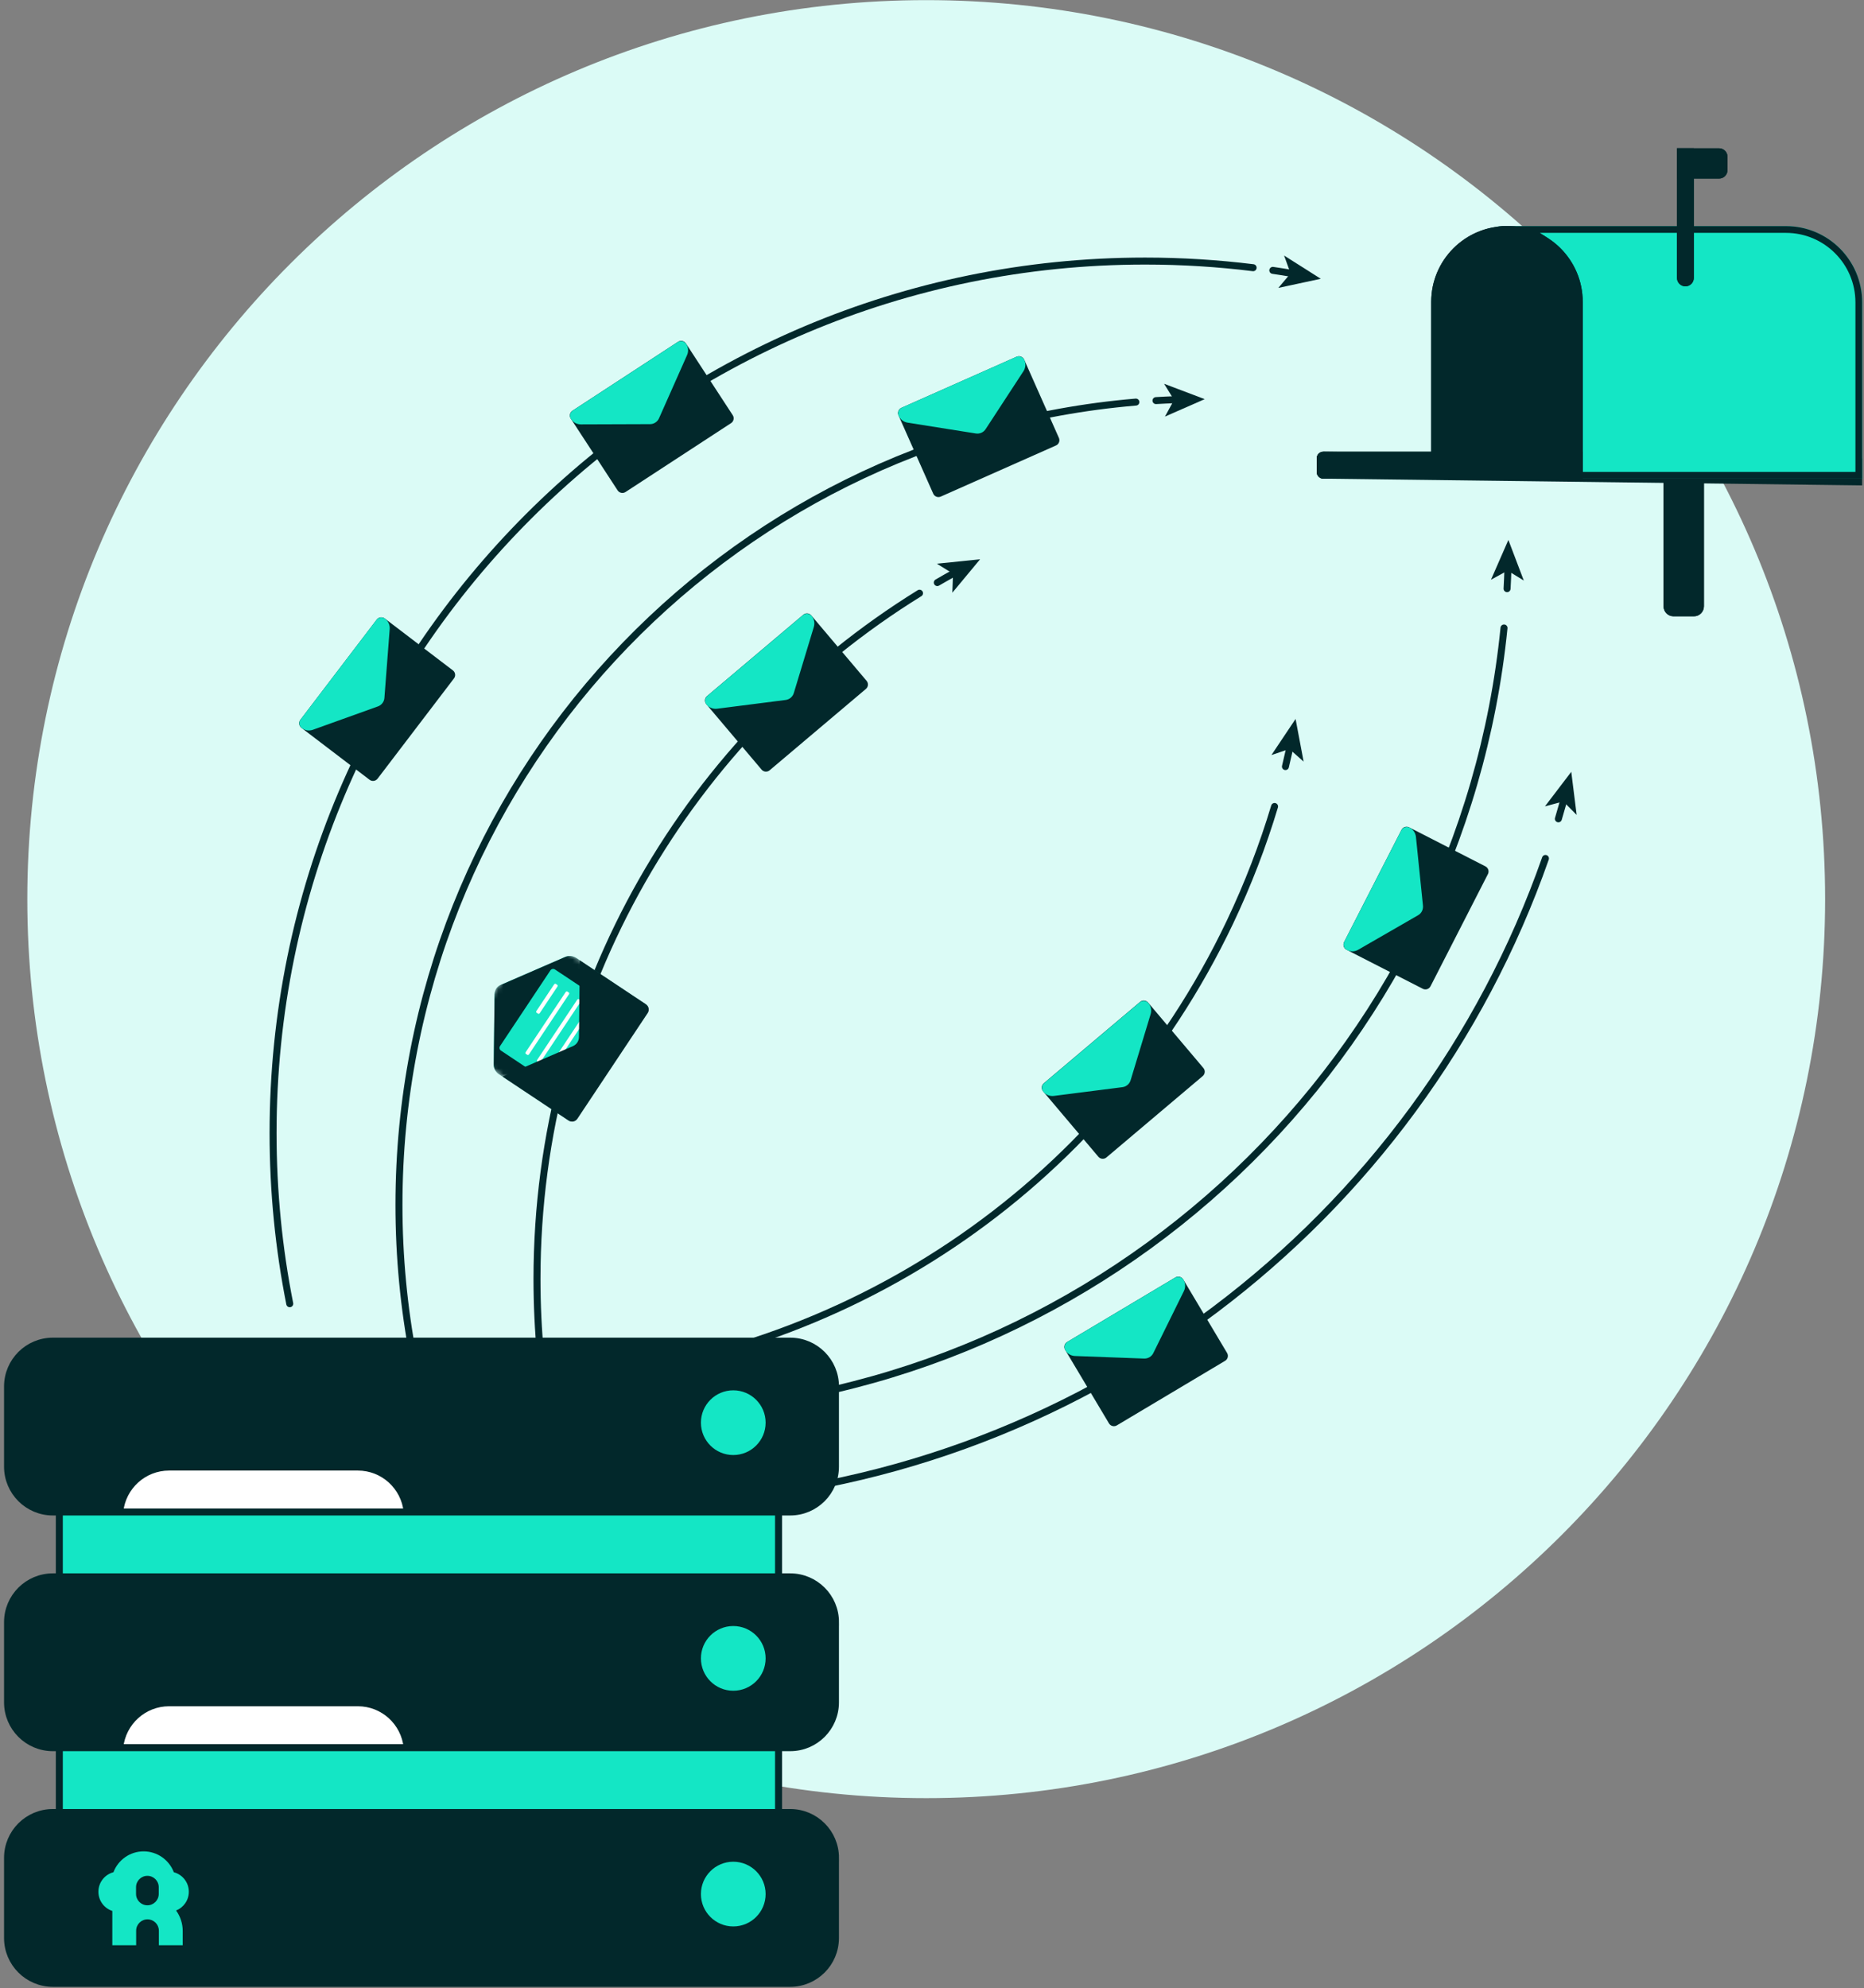 <svg width="376" height="401" viewBox="0 0 376 401" fill="none" xmlns="http://www.w3.org/2000/svg">
<rect x="0" y="0" width="376" height="401" fill="#808080" stroke="none"/>
<path d="M136.226 320.303C135.975 318.972 135.744 317.634 135.526 316.289" stroke="#14E6C5" stroke-width="1.41" stroke-miterlimit="10" stroke-linecap="round"/>
<path d="M134.399 308.399C132.884 295.848 132.592 282.959 133.659 269.872C139.282 200.582 181.278 142.952 239.37 114.232" stroke="#14E6C5" stroke-width="1.41" stroke-miterlimit="10" stroke-linecap="round"/>
<path d="M242.969 112.498C244.198 111.92 245.434 111.357 246.677 110.807" stroke="#14E6C5" stroke-width="1.41" stroke-miterlimit="10" stroke-linecap="round"/>
<path d="M251.967 108.561L245.814 114.788L246.283 110.985L243.213 108.696L251.967 108.561Z" fill="#14E6C5"/>
<path d="M186.833 362.673C286.976 362.673 368.157 281.492 368.157 181.349C368.157 81.207 286.976 0.025 186.833 0.025C86.691 0.025 5.509 81.207 5.509 181.349C5.509 281.492 86.691 362.673 186.833 362.673Z" fill="#DBFBF6"/>
<path d="M341.692 124.304H337.583C336.47 124.304 335.566 123.401 335.566 122.287V95.781H343.716V122.287C343.716 123.401 342.813 124.304 341.699 124.304H341.692Z" fill="#02282B"/>
<path d="M342.351 97.139V122.287C342.351 122.654 342.052 122.946 341.692 122.946H337.583C337.217 122.946 336.925 122.647 336.925 122.287V97.139H342.358M343.709 95.781H335.56V122.287C335.56 123.401 336.463 124.304 337.577 124.304H341.685C342.799 124.304 343.702 123.401 343.702 122.287V95.781H343.709Z" fill="#02282B"/>
<path d="M315.484 161.24C315.117 162.551 314.737 163.855 314.35 165.152" stroke="#02282B" stroke-width="1.41" stroke-miterlimit="10" stroke-linecap="round"/>
<path d="M311.742 173.145C286.092 246.333 217.841 299.501 136.727 302.903" stroke="#02282B" stroke-width="1.41" stroke-miterlimit="10" stroke-linecap="round"/>
<path d="M132.523 303.033C131.165 303.06 129.807 303.074 128.449 303.074" stroke="#02282B" stroke-width="1.41" stroke-miterlimit="10" stroke-linecap="round"/>
<path d="M316.951 155.672L311.641 162.64L315.342 161.641L318.038 164.365L316.951 155.672Z" fill="#02282B"/>
<path d="M237.091 257.647L215.253 270.67C214.706 270.997 214.526 271.706 214.853 272.253L223.702 287.092C224.029 287.639 224.737 287.819 225.285 287.492L247.123 274.469C247.67 274.142 247.849 273.434 247.523 272.886L238.674 258.048C238.347 257.5 237.639 257.321 237.091 257.647Z" fill="#02282B"/>
<path d="M214.9 272.349C215.307 273.035 216.041 273.47 216.842 273.497L230.791 274.013C231.572 274.041 232.299 273.613 232.645 272.906L238.818 260.39C239.171 259.67 239.137 258.822 238.73 258.136C238.377 257.545 237.609 257.348 237.019 257.701L215.341 270.625C214.75 270.978 214.553 271.745 214.907 272.336L214.9 272.349Z" fill="#14E6C5"/>
<path d="M260.212 150.645C259.92 151.969 259.614 153.293 259.295 154.611" stroke="#02282B" stroke-width="1.41" stroke-miterlimit="10" stroke-linecap="round"/>
<path d="M257.101 162.664C254.738 170.528 251.75 178.311 248.116 185.958C222.12 240.593 169.59 274.053 113.278 278.243" stroke="#02282B" stroke-width="1.41" stroke-miterlimit="10" stroke-linecap="round"/>
<path d="M109.108 278.508C107.75 278.576 106.399 278.623 105.034 278.657" stroke="#02282B" stroke-width="1.41" stroke-miterlimit="10" stroke-linecap="round"/>
<path d="M261.339 145.008L256.47 152.288L260.097 151.066L262.963 153.612L261.339 145.008Z" fill="#02282B"/>
<path d="M229.967 202.078L210.546 218.489C210.059 218.901 209.998 219.629 210.41 220.116L221.561 233.312C221.973 233.799 222.701 233.86 223.188 233.449L242.608 217.037C243.095 216.626 243.157 215.897 242.745 215.41L231.594 202.214C231.182 201.727 230.454 201.666 229.967 202.078Z" fill="#02282B"/>
<path d="M210.466 220.218C210.982 220.829 211.777 221.135 212.571 221.039L226.419 219.274C227.193 219.172 227.838 218.629 228.062 217.882L232.11 204.523C232.34 203.756 232.171 202.927 231.655 202.316C231.206 201.786 230.419 201.725 229.896 202.167L210.616 218.452C210.086 218.9 210.025 219.688 210.466 220.211V220.218Z" fill="#14E6C5"/>
<path d="M375.628 97.901L266.942 96.543C266.208 96.543 265.611 95.946 265.611 95.212V92.435C265.611 91.701 266.208 91.103 266.942 91.103L375.628 92.462V97.895V97.901Z" fill="#02282B"/>
<path d="M304.178 114.66C304.137 116.018 304.076 117.377 304.001 118.728" stroke="#02282B" stroke-width="1.41" stroke-miterlimit="10" stroke-linecap="round"/>
<path d="M303.383 126.66C294.745 212.833 223.906 280.677 136.429 284.616" stroke="#02282B" stroke-width="1.41" stroke-miterlimit="10" stroke-linecap="round"/>
<path d="M132.45 284.752C131.098 284.786 129.74 284.799 128.375 284.799" stroke="#02282B" stroke-width="1.41" stroke-miterlimit="10" stroke-linecap="round"/>
<path d="M304.266 108.902L300.755 116.929L304.11 115.089L307.376 117.092L304.266 108.902Z" fill="#02282B"/>
<path d="M282.703 167.373L271.121 190.007C270.83 190.575 271.055 191.271 271.622 191.561L287.002 199.431C287.57 199.722 288.266 199.497 288.556 198.93L300.139 176.295C300.429 175.727 300.205 175.032 299.637 174.741L284.257 166.871C283.689 166.58 282.994 166.805 282.703 167.373Z" fill="#02282B"/>
<path d="M271.709 191.619C272.423 191.985 273.271 191.965 273.964 191.564L286.052 184.597C286.732 184.21 287.112 183.456 287.037 182.675L285.618 168.794C285.536 167.999 285.054 167.293 284.341 166.933C283.73 166.62 282.976 166.865 282.657 167.476L271.159 189.941C270.847 190.552 271.091 191.306 271.703 191.626L271.709 191.619Z" fill="#14E6C5"/>
<path d="M113.984 300.645C113.631 299.334 113.292 298.023 112.966 296.699" stroke="#14E6C5" stroke-width="1.41" stroke-miterlimit="10" stroke-linecap="round"/>
<path d="M111.194 288.541C109.313 278.639 108.321 268.425 108.321 257.974C108.321 199.522 139.174 148.283 185.482 119.645" stroke="#02282B" stroke-width="1.41" stroke-miterlimit="10" stroke-linecap="round"/>
<path d="M189.068 117.5C190.243 116.815 191.424 116.149 192.613 115.49L189.068 117.5Z" fill="#02282B"/>
<path d="M189.068 117.5C190.243 116.815 191.424 116.149 192.613 115.49" stroke="#02282B" stroke-width="1.41" stroke-miterlimit="10" stroke-linecap="round"/>
<path d="M190.052 113.942L196.878 113.245L192.493 118.524L192.592 115.726L192.599 115.521L192.426 115.414L190.052 113.942Z" fill="#02282B" stroke="#02282B" stroke-width="0.705"/>
<mask id="mask0_650_1738" style="mask-type:luminance" maskUnits="userSpaceOnUse" x="92" y="187" width="40" height="40">
<path fill-rule="evenodd" clip-rule="evenodd" d="M107.907 187.668L92.314 211.118L115.69 226.663L131.289 203.22L107.907 187.668Z" fill="white"/>
</mask>
<g mask="url(#mask0_650_1738)">
<path fill-rule="evenodd" clip-rule="evenodd" d="M99.777 200.483C99.784 199.689 100.259 198.975 100.986 198.663L113.977 193.026C114.724 192.7 115.58 192.782 116.259 193.23L130.229 202.52C130.813 202.908 130.969 203.695 130.582 204.286L116.395 225.61C116.008 226.194 115.22 226.357 114.629 225.964L100.66 216.673C99.981 216.225 99.58 215.464 99.594 214.649L99.77 200.483H99.777Z" fill="#14E6C5"/>
<path fill-rule="evenodd" clip-rule="evenodd" d="M99.777 200.483C99.784 199.689 100.259 198.975 100.986 198.663L113.977 193.026C114.724 192.7 115.58 192.782 116.259 193.23L130.229 202.52C130.813 202.908 130.969 203.695 130.582 204.286L116.395 225.61C116.008 226.194 115.22 226.357 114.629 225.964L100.66 216.673C99.981 216.225 99.58 215.464 99.594 214.649L99.77 200.483H99.777Z" fill="#02282B"/>
</g>
<path fill-rule="evenodd" clip-rule="evenodd" d="M100.864 210.99C100.667 211.289 100.755 211.703 101.061 211.907L116.755 222.345C117.067 222.549 117.475 222.474 117.679 222.175L127.845 206.895C128.042 206.596 127.954 206.182 127.648 205.978L111.954 195.54C111.641 195.337 111.234 195.411 111.03 195.71L100.864 210.99Z" fill="#14E6C5"/>
<path fill-rule="evenodd" clip-rule="evenodd" d="M114.1 200.101L106.046 212.203C105.958 212.332 105.964 212.482 106.053 212.543L106.392 212.767C106.48 212.828 106.623 212.767 106.711 212.645L114.766 200.543C114.854 200.414 114.847 200.264 114.759 200.203L114.419 199.979C114.331 199.918 114.188 199.979 114.1 200.101Z" fill="white"/>
<path fill-rule="evenodd" clip-rule="evenodd" d="M116.423 201.652L108.369 213.754C108.28 213.883 108.287 214.032 108.375 214.093L108.715 214.318C108.803 214.379 108.946 214.318 109.034 214.195L117.088 202.093C117.177 201.964 117.17 201.815 117.082 201.754L116.742 201.53C116.654 201.469 116.511 201.53 116.423 201.652Z" fill="white"/>
<path fill-rule="evenodd" clip-rule="evenodd" d="M118.752 203.199L110.698 215.301C110.61 215.43 110.617 215.579 110.705 215.64L111.045 215.864C111.133 215.926 111.275 215.864 111.364 215.742L119.418 203.64C119.506 203.511 119.5 203.362 119.411 203.301L119.072 203.077C118.983 203.016 118.841 203.077 118.752 203.199Z" fill="white"/>
<path fill-rule="evenodd" clip-rule="evenodd" d="M121.082 204.748L113.028 216.85C112.939 216.979 112.946 217.128 113.035 217.189L113.374 217.413C113.462 217.474 113.605 217.413 113.693 217.291L121.748 205.189C121.836 205.06 121.829 204.911 121.741 204.85L121.401 204.626C121.313 204.564 121.17 204.626 121.082 204.748Z" fill="white"/>
<path fill-rule="evenodd" clip-rule="evenodd" d="M123.411 206.295L115.356 218.397C115.268 218.526 115.275 218.675 115.363 218.736L115.703 218.96C115.791 219.021 115.934 218.96 116.022 218.838L124.076 206.736C124.165 206.607 124.158 206.458 124.069 206.397L123.73 206.172C123.642 206.111 123.499 206.172 123.411 206.295Z" fill="white"/>
<path fill-rule="evenodd" clip-rule="evenodd" d="M111.77 198.554L108.212 203.899C108.124 204.028 108.13 204.177 108.219 204.239L108.558 204.463C108.646 204.524 108.789 204.463 108.877 204.34L112.436 198.996C112.524 198.867 112.517 198.717 112.429 198.656L112.09 198.432C112.001 198.371 111.859 198.432 111.77 198.554Z" fill="white"/>
<path fill-rule="evenodd" clip-rule="evenodd" d="M116.945 193.688L130.297 202.57C130.881 202.957 131.037 203.745 130.65 204.329L116.463 225.653C116.076 226.238 115.288 226.401 114.704 226.007L101.38 217.144L115.58 210.991C116.307 210.679 116.782 209.959 116.789 209.171L116.952 193.688H116.945Z" fill="#02282B"/>
<path d="M162.029 123.992L142.608 140.403C142.121 140.815 142.06 141.543 142.472 142.03L153.623 155.226C154.035 155.713 154.763 155.774 155.25 155.363L174.67 138.951C175.157 138.54 175.219 137.811 174.807 137.324L163.656 124.128C163.244 123.641 162.516 123.58 162.029 123.992Z" fill="#02282B"/>
<path d="M142.527 142.124C143.043 142.735 143.837 143.041 144.632 142.946L158.479 141.18C159.253 141.078 159.898 140.535 160.123 139.788L164.17 126.43C164.401 125.662 164.231 124.834 163.715 124.222C163.267 123.693 162.479 123.632 161.956 124.073L142.676 140.358C142.146 140.806 142.085 141.594 142.527 142.117V142.124Z" fill="#14E6C5"/>
<path d="M61.21 274.719C60.857 273.408 60.517 272.098 60.191 270.773" stroke="#02282B" stroke-width="1.41" stroke-miterlimit="10" stroke-linecap="round"/>
<path d="M58.446 262.951C56.239 251.827 55.084 240.323 55.084 228.547C55.084 131.407 133.835 52.656 230.976 52.656C238.358 52.656 245.631 53.111 252.775 53.994" stroke="#02282B" stroke-width="1.41" stroke-miterlimit="10" stroke-linecap="round"/>
<path d="M256.748 54.531C258.092 54.728 259.437 54.939 260.768 55.17" stroke="#02282B" stroke-width="1.41" stroke-miterlimit="10" stroke-linecap="round"/>
<path d="M259.708 52.394L265.508 56.066L258.797 57.508L260.603 55.37L260.735 55.214L260.665 55.022L259.708 52.394Z" fill="#02282B" stroke="#02282B" stroke-width="0.705"/>
<path d="M75.996 124.96L60.585 145.183C60.199 145.69 60.296 146.415 60.803 146.801L74.545 157.273C75.052 157.66 75.776 157.562 76.163 157.055L91.574 136.832C91.961 136.325 91.863 135.6 91.356 135.214L77.615 124.742C77.107 124.355 76.383 124.453 75.996 124.96Z" fill="#02282B"/>
<path d="M60.877 146.85C61.516 147.332 62.351 147.468 63.105 147.196L76.239 142.476C76.972 142.211 77.489 141.539 77.543 140.765L78.609 126.85C78.67 126.048 78.324 125.274 77.686 124.792C77.135 124.371 76.354 124.48 75.933 125.03L60.64 145.104C60.219 145.654 60.327 146.435 60.877 146.856V146.85Z" fill="#14E6C5"/>
<path d="M136.767 68.939L115.474 82.836C114.94 83.184 114.79 83.9 115.138 84.434L124.581 98.902C124.929 99.436 125.645 99.586 126.179 99.237L147.471 85.341C148.005 84.993 148.155 84.277 147.807 83.743L138.365 69.275C138.016 68.741 137.301 68.591 136.767 68.939Z" fill="#02282B"/>
<path d="M115.186 84.521C115.621 85.193 116.375 85.594 117.169 85.594L131.125 85.546C131.906 85.546 132.612 85.085 132.932 84.372L138.595 71.618C138.921 70.884 138.854 70.042 138.412 69.37C138.032 68.793 137.258 68.63 136.68 69.003L115.546 82.796C114.969 83.176 114.806 83.951 115.18 84.528L115.186 84.521Z" fill="#14E6C5"/>
<path d="M301.944 45.609C310.433 46.207 317.224 52.448 317.224 60.889V96.543H375.628V60.978C375.628 52.489 368.749 45.609 360.26 45.609H301.944Z" fill="#14E6C5"/>
<path d="M360.26 46.968C367.988 46.968 374.27 53.256 374.27 60.978V95.185H318.582V60.889C318.582 55.049 315.472 49.949 310.63 46.968H360.26ZM360.26 45.609H301.944C310.433 46.207 317.224 52.448 317.224 60.889V96.543H375.628V60.978C375.628 52.489 368.749 45.609 360.26 45.609Z" fill="#02282B"/>
<path d="M303.98 45.609C312.422 45.609 319.26 52.448 319.26 60.889V96.543H288.7V60.889C288.7 52.448 295.539 45.609 303.98 45.609Z" fill="#02282B"/>
<path d="M303.98 46.968C311.654 46.968 317.902 53.215 317.902 60.889V95.185H290.058V60.889C290.058 53.215 296.306 46.968 303.98 46.968ZM303.98 45.609C295.539 45.609 288.7 52.448 288.7 60.889V96.543H319.26V60.889C319.26 52.448 312.422 45.609 303.98 45.609Z" fill="#02282B"/>
<path d="M319.261 96.543H266.942C266.208 96.543 265.611 95.946 265.611 95.212V92.435C265.611 91.701 266.208 91.103 266.942 91.103H319.261V96.536V96.543Z" fill="#02282B"/>
<path d="M317.903 92.466V95.182H266.969V92.466H317.903ZM319.261 91.107H266.942C266.208 91.107 265.611 91.705 265.611 92.439V95.216C265.611 95.95 266.208 96.547 266.942 96.547H319.261V91.114V91.107Z" fill="#02282B"/>
<path d="M339.974 57.752C339.036 57.752 338.276 56.991 338.276 56.054V29.908H341.671V56.054C341.671 56.991 340.911 57.752 339.974 57.752Z" fill="#02282B"/>
<path d="M340.313 31.266V56.054C340.313 56.244 340.164 56.394 339.974 56.394C339.784 56.394 339.634 56.244 339.634 56.054V31.266H340.313ZM341.671 29.908H338.276V56.054C338.276 56.991 339.036 57.752 339.974 57.752C340.911 57.752 341.671 56.991 341.671 56.054V29.908Z" fill="#02282B"/>
<path d="M346.758 36.02H338.276V29.908H346.758C347.702 29.908 348.463 30.669 348.463 31.613V34.316C348.463 35.26 347.702 36.02 346.758 36.02Z" fill="#02282B"/>
<path d="M346.758 31.266C346.948 31.266 347.104 31.423 347.104 31.613V34.316C347.104 34.506 346.948 34.662 346.758 34.662H339.634V31.266H346.758ZM346.758 29.908H338.276V36.02H346.758C347.702 36.02 348.463 35.26 348.463 34.316V31.613C348.463 30.669 347.702 29.908 346.758 29.908Z" fill="#02282B"/>
<path d="M86.14 285.7C85.787 284.389 85.448 283.078 85.122 281.754" stroke="#02282B" stroke-width="1.41" stroke-miterlimit="10" stroke-linecap="round"/>
<path d="M83.39 273.815C81.482 263.846 80.477 253.557 80.477 243.038C80.477 157.951 145.862 88.138 229.122 81.096" stroke="#02282B" stroke-width="1.41" stroke-miterlimit="10" stroke-linecap="round"/>
<path d="M233.183 80.798C234.534 80.716 235.892 80.655 237.251 80.607" stroke="#02282B" stroke-width="1.41" stroke-miterlimit="10" stroke-linecap="round"/>
<path d="M235.663 78.099L242.078 80.53L235.796 83.285L237.139 80.831L237.238 80.652L237.13 80.477L235.663 78.099Z" fill="#02282B" stroke="#02282B" stroke-width="0.705"/>
<path d="M205.071 71.945L181.829 82.255C181.246 82.513 180.983 83.195 181.242 83.778L188.247 99.571C188.505 100.154 189.187 100.417 189.77 100.158L213.012 89.849C213.595 89.59 213.858 88.908 213.6 88.325L206.595 72.532C206.336 71.95 205.654 71.687 205.071 71.945Z" fill="#02282B"/>
<path d="M181.278 83.864C181.604 84.598 182.276 85.114 183.064 85.243L196.85 87.43C197.624 87.552 198.391 87.212 198.819 86.554L206.452 74.866C206.887 74.194 206.962 73.352 206.636 72.618C206.357 71.987 205.617 71.701 204.986 71.98L181.916 82.214C181.284 82.492 180.999 83.233 181.278 83.864Z" fill="#14E6C5"/>
<path d="M157.047 304.258H11.967V320.244H157.047V304.258Z" fill="#14E6C5"/>
<path d="M157.047 304.258H11.967V320.244H157.047V304.258Z" stroke="#02282B" stroke-width="1.41" stroke-miterlimit="10"/>
<path d="M168.524 279.638V295.821C168.524 300.86 164.442 304.955 159.397 304.955H10.657C5.618 304.955 1.522 300.86 1.522 295.821V279.638C1.522 274.599 5.618 270.504 10.657 270.504H159.403C164.442 270.504 168.531 274.599 168.531 279.638H168.524Z" fill="#02282B"/>
<path d="M81.42 304.948H24.863C25.352 300.255 29.298 296.602 34.113 296.602H72.177C76.992 296.602 80.938 300.255 81.42 304.948Z" fill="white"/>
<path d="M154.439 286.944C154.439 290.55 151.519 293.471 147.913 293.471C144.307 293.471 141.387 290.55 141.387 286.944C141.387 283.338 144.307 280.418 147.913 280.418C151.519 280.418 154.439 283.338 154.439 286.944Z" fill="#14E6C5"/>
<path d="M157.047 351.793H11.967V367.779H157.047V351.793Z" fill="#14E6C5"/>
<path d="M157.047 351.793H11.967V367.779H157.047V351.793Z" stroke="#02282B" stroke-width="1.41" stroke-miterlimit="10"/>
<path d="M168.524 327.177V343.36C168.524 348.399 164.442 352.495 159.397 352.495H10.657C5.618 352.495 1.522 348.399 1.522 343.36V327.177C1.522 322.138 5.618 318.043 10.657 318.043H159.403C164.442 318.043 168.531 322.138 168.531 327.177H168.524Z" fill="#02282B"/>
<path d="M81.42 352.487H24.863C25.352 347.794 29.298 344.141 34.113 344.141H72.177C76.992 344.141 80.938 347.794 81.42 352.487Z" fill="white"/>
<path d="M154.439 334.485C154.439 338.091 151.519 341.012 147.913 341.012C144.307 341.012 141.387 338.091 141.387 334.485C141.387 330.879 144.307 327.959 147.913 327.959C151.519 327.959 154.439 330.879 154.439 334.485Z" fill="#14E6C5"/>
<path d="M168.524 374.708V390.892C168.524 395.931 164.442 400.026 159.397 400.026H10.657C5.618 400.026 1.522 395.931 1.522 390.892V374.708C1.522 369.669 5.618 365.574 10.657 365.574H159.403C164.442 365.574 168.531 369.669 168.531 374.708H168.524Z" fill="#02282B"/>
<path d="M154.439 382.022C154.439 385.628 151.519 388.549 147.913 388.549C144.307 388.549 141.387 385.628 141.387 382.022C141.387 378.416 144.307 375.496 147.913 375.496C151.519 375.496 154.439 378.416 154.439 382.022Z" fill="#14E6C5"/>
<path fill-rule="evenodd" clip-rule="evenodd" d="M35.064 377.618C34.131 375.159 31.756 373.41 28.973 373.41C26.19 373.41 23.815 375.157 22.882 377.616C21.138 378.074 19.849 379.662 19.849 381.553C19.849 383.361 21.026 384.893 22.656 385.424V392.341H27.464V389.411C27.464 388.145 28.489 387.12 29.755 387.12C31.007 387.12 32.025 388.124 32.046 389.371C32.048 389.413 32.049 389.454 32.049 389.496V392.341H36.858V389.484C36.858 387.937 36.363 386.504 35.523 385.337C37.026 384.739 38.089 383.271 38.089 381.553C38.089 379.666 36.804 378.078 35.064 377.618ZM32.02 380.632C32.02 379.368 30.995 378.343 29.731 378.343C28.467 378.343 27.442 379.368 27.442 380.632V381.996C27.442 383.26 28.467 384.285 29.731 384.285C30.995 384.285 32.02 383.26 32.02 381.996V380.632Z" fill="#14E6C5"/>
<path d="M168.524 374.708V390.892C168.524 395.931 164.442 400.026 159.397 400.026H10.657C5.618 400.026 1.522 395.931 1.522 390.892V374.708C1.522 369.669 5.618 365.574 10.657 365.574H159.403C164.442 365.574 168.531 369.669 168.531 374.708H168.524Z" stroke="#02282B" stroke-width="1.41" stroke-miterlimit="10"/>
<path d="M168.524 327.177V343.36C168.524 348.399 164.442 352.495 159.397 352.495H10.657C5.618 352.495 1.522 348.399 1.522 343.36V327.177C1.522 322.138 5.618 318.043 10.657 318.043H159.403C164.442 318.043 168.531 322.138 168.531 327.177H168.524Z" stroke="#02282B" stroke-width="1.41" stroke-miterlimit="10"/>
<path d="M168.524 279.638V295.821C168.524 300.86 164.442 304.955 159.397 304.955H10.657C5.618 304.955 1.522 300.86 1.522 295.821V279.638C1.522 274.599 5.618 270.504 10.657 270.504H159.403C164.442 270.504 168.531 274.599 168.531 279.638H168.524Z" stroke="#02282B" stroke-width="1.41" stroke-miterlimit="10"/>
</svg>
